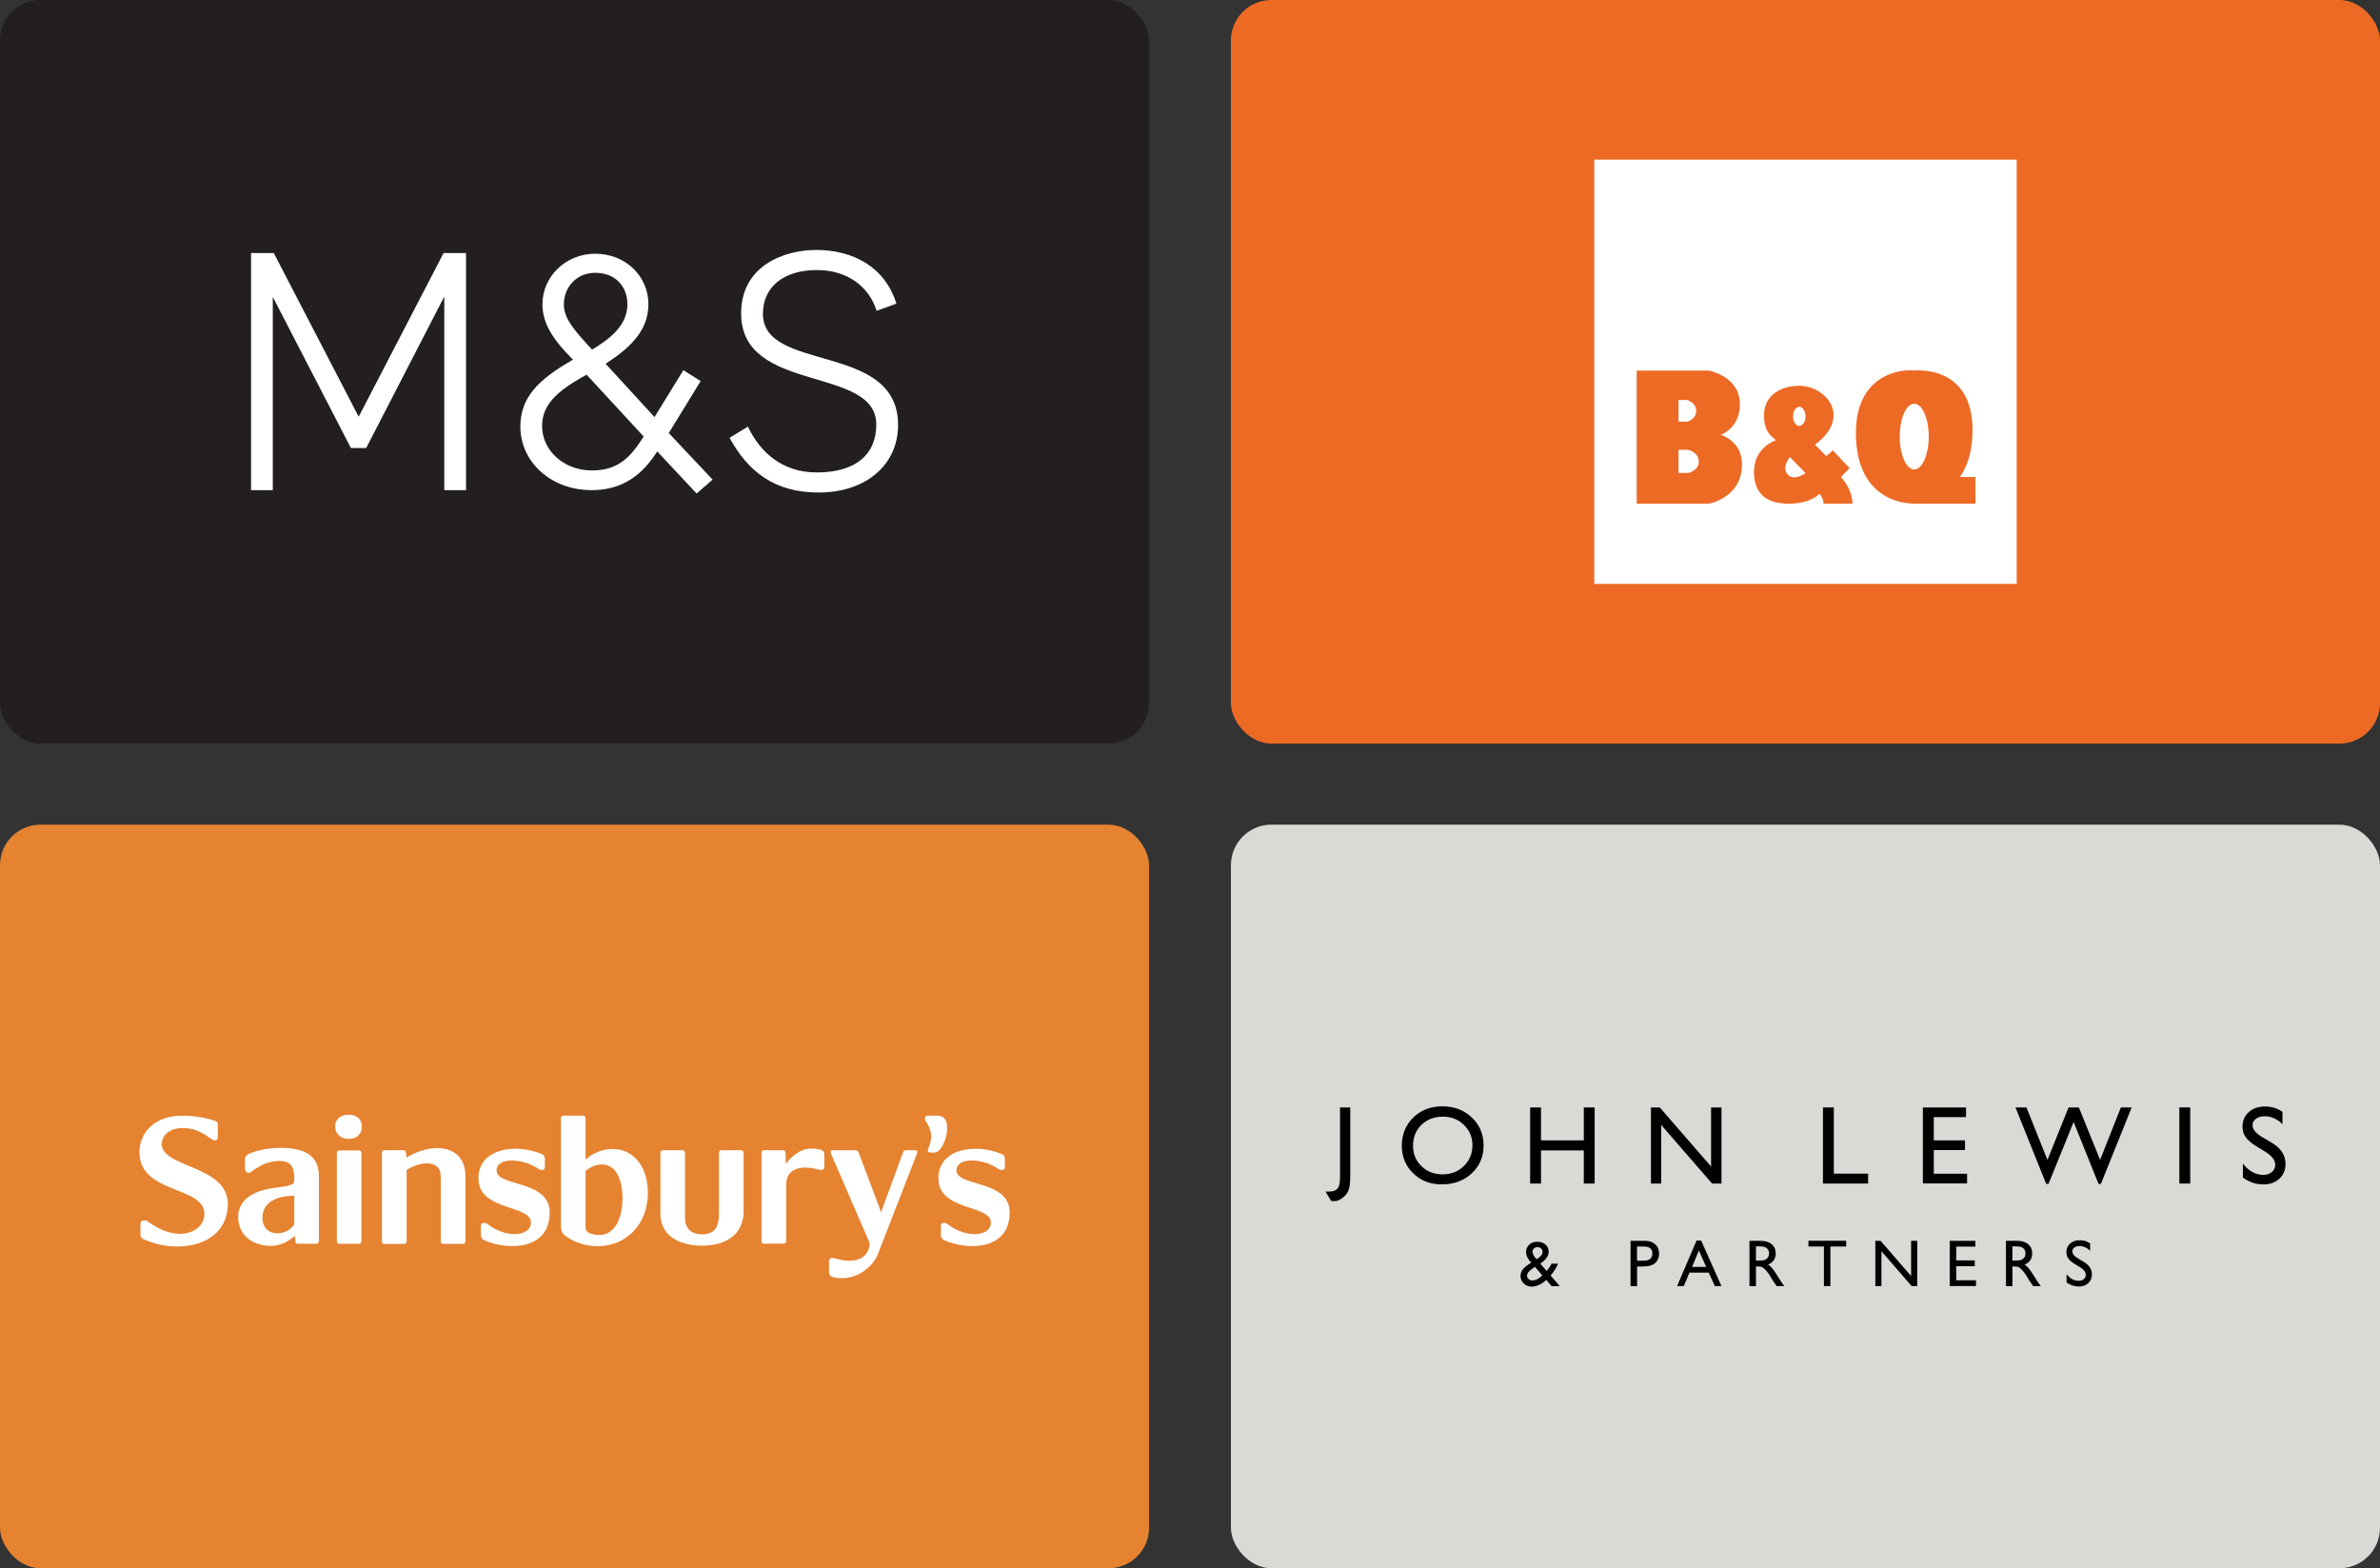 <?xml version="1.0" encoding="UTF-8"?>
<svg id="Layer_1" data-name="Layer 1" xmlns="http://www.w3.org/2000/svg" viewBox="0 0 499.04 328.82">
  <rect x="0" y="0" width="499.04" height="328.82" fill="#333333" stroke="none"/>
  <defs>
    <style>
      .cls-1 {
        fill-rule: evenodd;
      }

      .cls-1, .cls-2 {
        fill: #fff;
      }

      .cls-3 {
        fill: #010101;
      }

      .cls-4 {
        fill: #231f20;
      }

      .cls-5 {
        fill: #e58331;
      }

      .cls-6 {
        fill: #ed6a25;
      }

      .cls-7 {
        fill: #dbd9d5;
      }
    </style>
  </defs>
  <g>
    <rect class="cls-4" width="240.94" height="155.91" rx="8.49" ry="8.49"/>
    <path class="cls-2" d="M187.95,63.67l-4.13,1.5c-1.64-5.2-6.27-8.55-12.53-8.55-6.84,0-11.32,3.42-11.32,9.19,0,12.39,28.34,5.84,28.34,23.29,0,8.33-6.7,14.17-16.67,14.17-9.26,0-14.81-4.42-18.66-11.47l3.84-2.35c2.56,5.41,7.26,9.61,14.39,9.61,8.26,0,12.53-3.77,12.53-10.04,0-12.46-28.34-6.34-28.34-23.29,0-10.04,9.04-13.32,15.74-13.32,7.55,0,14.39,3.42,16.81,11.25M118.23,63.82c0,2.78,1.85,5.13,5.91,9.47,4.77-2.78,7.41-5.7,7.41-9.47s-2.49-6.62-6.77-6.62c-3.99,0-6.55,3.14-6.55,6.62M123,78.56c-6.48,3.56-9.33,6.41-9.33,10.82,0,5.06,4.56,9.26,10.4,9.26,5.27,0,7.98-2.42,10.89-7.12l-11.96-12.96ZM146.07,103.48l-8.26-8.83c-2.99,4.7-7.05,8.12-13.74,8.12-8.62,0-14.96-5.98-14.96-13.32,0-6.12,3.78-9.9,11.04-14.03-4.13-4.13-6.41-7.55-6.41-11.61,0-5.91,4.98-10.61,11.04-10.61,6.41,0,11.18,4.7,11.18,10.61s-4.49,9.54-8.97,12.46l10.25,11.18,6.05-9.83,3.63,2.28-6.69,10.9,9.19,9.76-3.35,2.92ZM97.72,53.06v49.71h-4.56v-40.59l-16.38,31.76h-3.2l-16.38-31.69v40.52h-4.56v-49.71h4.77l17.8,34.32,17.8-34.32h4.7Z"/>
  </g>
  <g>
    <rect class="cls-6" x="258.1" width="240.94" height="155.91" rx="8.49" ry="8.49"/>
    <g>
      <rect class="cls-2" x="334.29" y="33.47" width="88.57" height="88.96"/>
      <path class="cls-6" d="M360.8,91.16s4.02-1.29,4.02-6.4c0-5.91-6.5-7.05-6.5-7.05h-15.14v27.9h15.14s6.95-1.24,6.95-8.24c0-4.97-4.47-6.21-4.47-6.21ZM351.96,83.86h1.74s1.96.46,1.96,2.33c0,1.68-1.84,2.21-1.84,2.21h-1.86v-4.55ZM354.1,99.16h-2.14v-4.85h1.99s2.25.49,2.25,2.49c0,1.8-2.11,2.36-2.11,2.36Z"/>
      <path class="cls-6" d="M410.95,100.02c1.41-2.02,2.45-4.81,2.63-8.66.72-15.27-12.4-13.66-12.4-13.66-2.16-.32-12.32.49-12.03,13.66.33,14.68,11.97,14.21,11.97,14.21v.03h13.09v-5.58h-3.27ZM401.38,98.43c-1.68,0-3.04-3.09-3.04-6.89s1.36-6.89,3.04-6.89,3.04,3.09,3.04,6.89-1.36,6.89-3.04,6.89Z"/>
      <path class="cls-6" d="M386.07,100.06c-.13-.15,1.87-1.87,1.75-1.9l-3.5-3.72-1.41,1.19-2.35-2.42s3.73-2.39,3.91-5.92c.17-3.39-3.35-6.4-7.19-6.4s-7.37,1.95-7.41,6.14c-.04,4.13,2.37,4.88,2.49,5.29,0,0-4.65,1.41-4.58,6.74.06,4.39,2.53,6.55,7.26,6.55s6.48-2.09,6.48-2.09c0,0,.86,1.01.85,2.09h6.07s.08-2.79-2.38-5.55ZM377.27,85.29c.72,0,1.31.9,1.31,2.01s-.59,2.01-1.31,2.01-1.31-.9-1.31-2.01.59-2.01,1.31-2.01ZM375.05,99.68c-1.72-1.48.26-3.84.26-3.84,0,0,3.16,3.24,3.28,3.35,0,0-2.2,1.64-3.54.48Z"/>
    </g>
  </g>
  <g>
    <rect class="cls-5" y="172.91" width="240.94" height="155.91" rx="8.49" ry="8.49"/>
    <g>
      <path class="cls-1" d="M196.57,233.92c3.82,0,1.49,7.74-.58,7.74h-.92c-.32,0-.53-.17-.53-.39,0-.57.71-1.24.71-3.08s-1.32-3.13-1.32-3.66c0-.26.09-.61.57-.61h2.08ZM200.56,245.42c0,3.46,11.15,1.89,11.15,8.79,0,8.04-8.92,8-13.77,5.81-.53-.26-.65-.65-.65-1.13v-1.7c0-.61.26-.79.69-.79.31,0,.57.14.83.36,3.75,2.88,8.96,2.57,8.96-.44,0-3.77-11.01-2.33-11.01-9.28,0-6.16,7.61-7.43,13.28-5.07.53.21.67.65.67,1.13v1.44c0,.62-.27.79-.71.79-.22,0-.57-.17-.83-.35-3.14-2.14-8.61-2.41-8.61.43h0Z"/>
      <path class="cls-1" d="M210.13,242.01s-.05-.02-.08-.03c.01,0,.04.02.08.03ZM210.28,242.07s-.05-.02-.08-.03l.08.03h0ZM91.5,240.71c4.21,0,6.1,2.46,6.1,6.01v13.56c.01.28-.21.52-.49.53-.01,0-.02,0-.04,0h-4.22c-.21,0-.43-.22-.43-.53v-13.11c0-1.49-.18-3.25-3.08-3.25-1.49,0-3.24.87-4.08,1.37v15c.01.28-.21.52-.49.53-.01,0-.03,0-.04,0h-4.21c-.22,0-.44-.22-.44-.53v-18.6c0-.31.22-.53.44-.53h4.08c.31,0,.53.22.53.53l.09,1.01c1.31-.79,3.86-1.97,6.27-1.97h0ZM171.97,241.03c.57.13.87.49.87.92v2.76c0,.29-.26.61-.58.61-.47,0-.92-.18-1.48-.31-2.37-.48-5.94-.35-5.94,3.42v11.8c0,.28-.21.52-.49.53,0,0-.02,0-.03,0h-4.21c-.22,0-.44-.22-.44-.53v-18.53c0-.31.22-.53.44-.53h4.07c.3,0,.52.22.52.53l.09,2.36c.84-1.22,2.8-3.23,5.23-3.23.57,0,1.1,0,1.94.22h0Z"/>
      <path class="cls-1" d="M171.97,241.03l.2.05c-.07-.02-.14-.03-.2-.05ZM155.4,241.16c.3,0,.52.22.52.53v12.24c0,5.42-4.37,7.26-8.74,7.26s-8.7-1.84-8.7-6.73v-12.76c0-.31.22-.52.44-.52h4.2c.3,0,.52.22.52.53v13.77c0,2.06,1.31,3.32,3.54,3.32,2.72,0,3.58-1.53,3.58-4.37v-12.72c0-.31.22-.53.44-.53h4.19ZM70.28,236.18c0-1.31.92-2.45,2.83-2.45h.02c1.83,0,2.75,1.14,2.75,2.45,0,1.57-1.05,2.62-2.76,2.62s-2.84-1.05-2.84-2.62h0ZM75.27,241.22c.28,0,.51.21.52.48,0,.01,0,.02,0,.03v18.53c0,.31-.22.53-.52.53h-4.2c-.22,0-.44-.22-.44-.53v-18.53c0-.3.22-.52.44-.52h4.2ZM128.51,240.92c4.5,0,7.34,3.94,7.34,9.17,0,6.74-4.68,11.2-10.45,11.2-3.15,0-5.46-1.1-6.99-2.27-.65-.48-.79-1.31-.79-2.01v-22.57c0-.3.22-.52.43-.52h4.19c.31,0,.53.22.53.52v8.7c.83-.69,2.75-2.23,5.73-2.23h0ZM125.75,258.93c2.8,0,4.78-2.88,4.78-7.78,0-1.83-.41-6.99-4.38-6.99-1.58,0-2.72.87-3.37,1.35v11.81c0,.39.08.78.61,1.13.43.26,1.09.48,2.36.48h0ZM33.91,239.88c0,4.98,13.86,4.46,13.86,12.54,0,8.78-10.45,10.8-17.8,7.34-.43-.27-.52-.48-.52-.88v-2.22c0-.4.13-.79.88-.79.4,0,.65.22,1.22.62,6.08,4.24,11.32,1.7,11.32-1.93,0-5.98-13.63-4.15-13.63-12.98,0-4.06,3.15-7.65,8.96-7.65,2.88,0,5.5.56,6.99,1.13.39.18.48.4.48.79v2.54c0,.4-.13.7-.6.7-.4,0-.71-.22-1.19-.57-1.74-1.27-3.41-2.01-5.6-2.01-2.44,0-4.37,1.35-4.37,3.37h0ZM58.82,240.67c6.17,0,8.05,2.45,8.05,5.99v13.6c0,.28-.21.51-.49.52-.01,0-.02,0-.03,0h-3.98c-.22,0-.43-.21-.43-.52l-.1-1.14c-1.4,1.22-3.06,2.1-5.07,2.1-3.67,0-6.82-2.1-6.82-6.03,0-4.77,5.29-5.81,7.61-6.12,3.8-.48,4.16-.74,4.16-1.75,0-2.14-.39-3.9-3.07-3.9-2.14,0-3.76.75-5.38,1.84-.26.18-.65.66-1.17.66-.26,0-.74-.27-.74-.87v-1.97c0-.4.17-.79.65-1.06,1.75-.87,4.46-1.35,6.81-1.35h0ZM61.71,256.5v-5.78c-4.86,0-6.69,2.19-6.69,4.56,0,1.66.87,3.31,3.19,3.31,2.02,0,3.5-1.52,3.5-2.09h0ZM104.12,245.42c0,3.46,11.14,1.89,11.14,8.79,0,8.04-8.92,8-13.76,5.81-.54-.26-.66-.65-.66-1.13v-1.7c0-.61.27-.79.7-.79.3,0,.57.14.83.36,3.76,2.88,8.96,2.57,8.96-.44,0-3.77-11.01-2.33-11.01-9.28,0-6.16,7.6-7.43,13.29-5.07.52.21.65.65.65,1.13v1.44c0,.62-.26.79-.69.79-.22,0-.58-.17-.83-.35-3.15-2.14-8.61-2.41-8.61.43h0ZM184.16,262.8c-1.09,2.83-4.24,5.2-7.61,5.2-.57,0-1.08,0-1.84-.23-.56-.13-.87-.47-.87-.91v-2.49c0-.31.27-.61.57-.61.48,0,.83.13,1.35.26,3.45.96,6.51-.13,6.6-3.37l-7.96-18.4c-.18-.44-.22-.56-.22-.69,0-.26.13-.39.39-.39h4.78c.39,0,.56.13.69.48l4.45,11.8.26.83.26-.83,4.33-11.8c.09-.3.31-.48.62-.48h2c.22,0,.4.18.4.39,0,.17-.09.3-.18.56l-8.04,20.68h0Z"/>
    </g>
  </g>
  <g>
    <rect class="cls-7" x="258.1" y="172.91" width="240.94" height="155.91" rx="8.49" ry="8.49"/>
    <g>
      <path class="cls-3" d="M280.96,232.2h2.16v14.52c0,1.35-.14,2.36-.43,3-.28.65-.74,1.17-1.37,1.56-.63.39-.81.57-1.7.57-.14,0-.2-.02-.53-.07l-1.15-1.94h.55c.62,0,1.09-.07,1.42-.22.33-.15.58-.41.78-.78.19-.37.29-1.16.29-2.37v-14.27Z"/>
      <path class="cls-3" d="M302.46,231.97c2.47,0,4.52.78,6.16,2.34,1.64,1.56,2.46,3.52,2.46,5.87s-.83,4.3-2.48,5.84c-1.65,1.54-3.74,2.31-6.26,2.31s-4.41-.77-6.01-2.31c-1.6-1.54-2.4-3.48-2.4-5.8s.81-4.36,2.42-5.92c1.61-1.56,3.65-2.34,6.12-2.34ZM302.55,234.14c-1.83,0-3.33.57-4.5,1.71-1.18,1.14-1.76,2.6-1.76,4.37s.59,3.15,1.77,4.3c1.18,1.14,2.66,1.71,4.43,1.71s3.27-.58,4.46-1.75c1.19-1.17,1.79-2.62,1.79-4.35s-.6-3.11-1.79-4.27c-1.19-1.15-2.65-1.73-4.39-1.73Z"/>
      <path class="cls-3" d="M332.09,232.2h2.28v15.96h-2.28v-6.95h-8.97v6.95h-2.28v-15.96h2.28v6.9h8.97v-6.9Z"/>
      <path class="cls-3" d="M358.79,232.2h2.17v15.96h-1.97l-10.67-12.29v12.29h-2.15v-15.96h1.85l10.76,12.39v-12.39Z"/>
      <path class="cls-3" d="M382.24,232.2h2.28v13.88h7.19v2.08h-9.47v-15.96Z"/>
      <path class="cls-3" d="M403.19,232.2h9.05v2.03h-6.76v4.87h6.54v2.04h-6.54v4.96h6.98v2.03h-9.27v-15.94Z"/>
      <path class="cls-3" d="M444.69,232.2h2.28l-6.45,16.03h-.5l-5.22-12.98-5.27,12.98h-.49l-6.43-16.03h2.3l4.4,11,4.43-11h2.16l4.45,11,4.35-11Z"/>
      <path class="cls-3" d="M456.97,232.2h2.28v15.96h-2.28v-15.96Z"/>
      <path class="cls-3" d="M474.96,241.47l-1.74-1.05c-1.09-.67-1.86-1.32-2.32-1.96-.46-.64-.69-1.38-.69-2.22,0-1.26.44-2.28,1.31-3.06.87-.78,2.01-1.18,3.4-1.18s2.56.37,3.67,1.12v2.59c-1.15-1.11-2.39-1.66-3.71-1.66-.75,0-1.36.17-1.84.52-.48.34-.72.79-.72,1.33,0,.48.18.93.53,1.34s.92.86,1.71,1.31l1.75,1.03c1.95,1.16,2.92,2.64,2.92,4.44,0,1.28-.43,2.32-1.29,3.12-.86.8-1.97,1.2-3.34,1.2-1.58,0-3.01-.48-4.31-1.45v-2.9c1.24,1.56,2.66,2.35,4.28,2.35.72,0,1.31-.2,1.79-.6.48-.4.71-.9.71-1.5,0-.97-.7-1.89-2.1-2.76Z"/>
      <path class="cls-3" d="M325.33,269.66l-1.11-1.3c-.1.1-.26.23-.49.42h-.01c-.32.28-.72.51-1.19.7-.47.19-.92.29-1.34.29-.66,0-1.22-.21-1.67-.64-.46-.43-.69-.95-.69-1.57,0-.44.11-.84.34-1.2.22-.36.59-.72,1.1-1.09l.02-.02c.3-.22.56-.39.77-.51-.72-.76-1.07-1.5-1.07-2.2,0-.65.22-1.17.66-1.58.44-.4,1.01-.6,1.71-.6s1.25.2,1.7.59c.44.4.67.9.67,1.51,0,.83-.55,1.64-1.66,2.42l-.1.08,1.34,1.52c.39-.43.73-.93,1.02-1.53h1.36c-.33.84-.84,1.67-1.55,2.49l1.93,2.23h-1.73ZM323.08,267.69l.31-.28-1.54-1.78-.6.42c-.71.48-1.06.96-1.06,1.45,0,.27.11.5.35.69.23.19.51.29.83.29.25,0,.54-.07.86-.22.32-.15.6-.33.85-.56ZM322.2,264.03l.52-.37c.48-.34.72-.73.72-1.18,0-.28-.1-.51-.3-.7s-.46-.28-.76-.28-.55.09-.74.26c-.19.17-.29.39-.29.65s.08.52.23.81c.15.29.36.56.63.81Z"/>
      <path class="cls-3" d="M341.89,269.66v-9.5h3.01c.91,0,1.63.24,2.17.73.54.49.81,1.14.81,1.97,0,.55-.14,1.04-.41,1.47-.28.43-.65.73-1.13.93s-1.17.29-2.06.29h-1.01v4.12h-1.37ZM344.66,261.36h-1.41v2.97h1.49c.55,0,.98-.13,1.28-.39.3-.26.45-.63.45-1.12,0-.97-.6-1.46-1.81-1.46Z"/>
      <path class="cls-3" d="M355.75,260.11h.95l4.25,9.54h-1.39l-1.26-2.81h-4.05l-1.19,2.81h-1.4l4.08-9.54ZM357.75,265.63l-1.53-3.44-1.42,3.44h2.95Z"/>
      <path class="cls-3" d="M366.83,269.66v-9.49h2.38c.96,0,1.72.24,2.29.71.56.48.84,1.12.84,1.93,0,.55-.14,1.03-.41,1.43-.28.4-.67.71-1.19.9.3.2.6.47.89.82s.7.94,1.22,1.8c.33.54.6.94.79,1.22l.5.68h-1.62l-.41-.62s-.04-.06-.08-.12l-.27-.37-.42-.69-.45-.74c-.28-.39-.54-.7-.77-.93-.23-.23-.44-.4-.63-.5-.19-.1-.5-.15-.95-.15h-.35v4.13h-1.36ZM368.6,261.32h-.41v2.99h.52c.69,0,1.16-.06,1.42-.18.26-.12.45-.3.6-.53.14-.24.21-.51.21-.81s-.08-.57-.24-.81c-.16-.24-.38-.41-.67-.51-.29-.1-.76-.15-1.43-.15Z"/>
      <path class="cls-3" d="M379.18,260.15h7.93v1.21h-3.31v8.29h-1.36v-8.29h-3.25v-1.21Z"/>
      <path class="cls-3" d="M400.72,260.17h1.29v9.49h-1.17l-6.34-7.31v7.31h-1.28v-9.49h1.1l6.4,7.37v-7.37Z"/>
      <path class="cls-3" d="M408.82,260.17h5.38v1.21h-4.02v2.89h3.89v1.22h-3.89v2.95h4.15v1.21h-5.51v-9.48Z"/>
      <path class="cls-3" d="M420.61,269.66v-9.49h2.38c.96,0,1.72.24,2.29.71.56.48.84,1.12.84,1.93,0,.55-.14,1.03-.41,1.43-.28.4-.67.71-1.19.9.3.2.6.47.89.82.29.34.7.94,1.22,1.8.33.54.6.94.79,1.22l.5.68h-1.62l-.41-.62s-.04-.06-.08-.12l-.27-.37-.42-.69-.45-.74c-.28-.39-.54-.7-.77-.93-.23-.23-.44-.4-.63-.5-.19-.1-.5-.15-.95-.15h-.35v4.13h-1.36ZM422.37,261.32h-.41v2.99h.52c.69,0,1.16-.06,1.42-.18.26-.12.45-.3.6-.53.14-.24.21-.51.21-.81s-.08-.57-.24-.81c-.16-.24-.38-.41-.67-.51-.29-.1-.76-.15-1.43-.15Z"/>
      <path class="cls-3" d="M436.1,265.68l-1.03-.63c-.65-.4-1.11-.78-1.38-1.17s-.41-.82-.41-1.32c0-.75.26-1.35.78-1.82s1.19-.7,2.02-.7,1.52.22,2.18.67v1.54c-.68-.66-1.42-.99-2.21-.99-.44,0-.81.1-1.09.31-.28.21-.43.47-.43.79,0,.28.1.55.31.8.21.25.55.51,1.01.78l1.04.61c1.16.69,1.74,1.57,1.74,2.64,0,.76-.25,1.38-.76,1.85-.51.48-1.17.71-1.99.71-.94,0-1.79-.29-2.56-.86v-1.73c.73.93,1.58,1.39,2.55,1.39.42,0,.78-.12,1.06-.36s.42-.53.42-.89c0-.58-.42-1.13-1.25-1.64Z"/>
    </g>
  </g>
</svg>